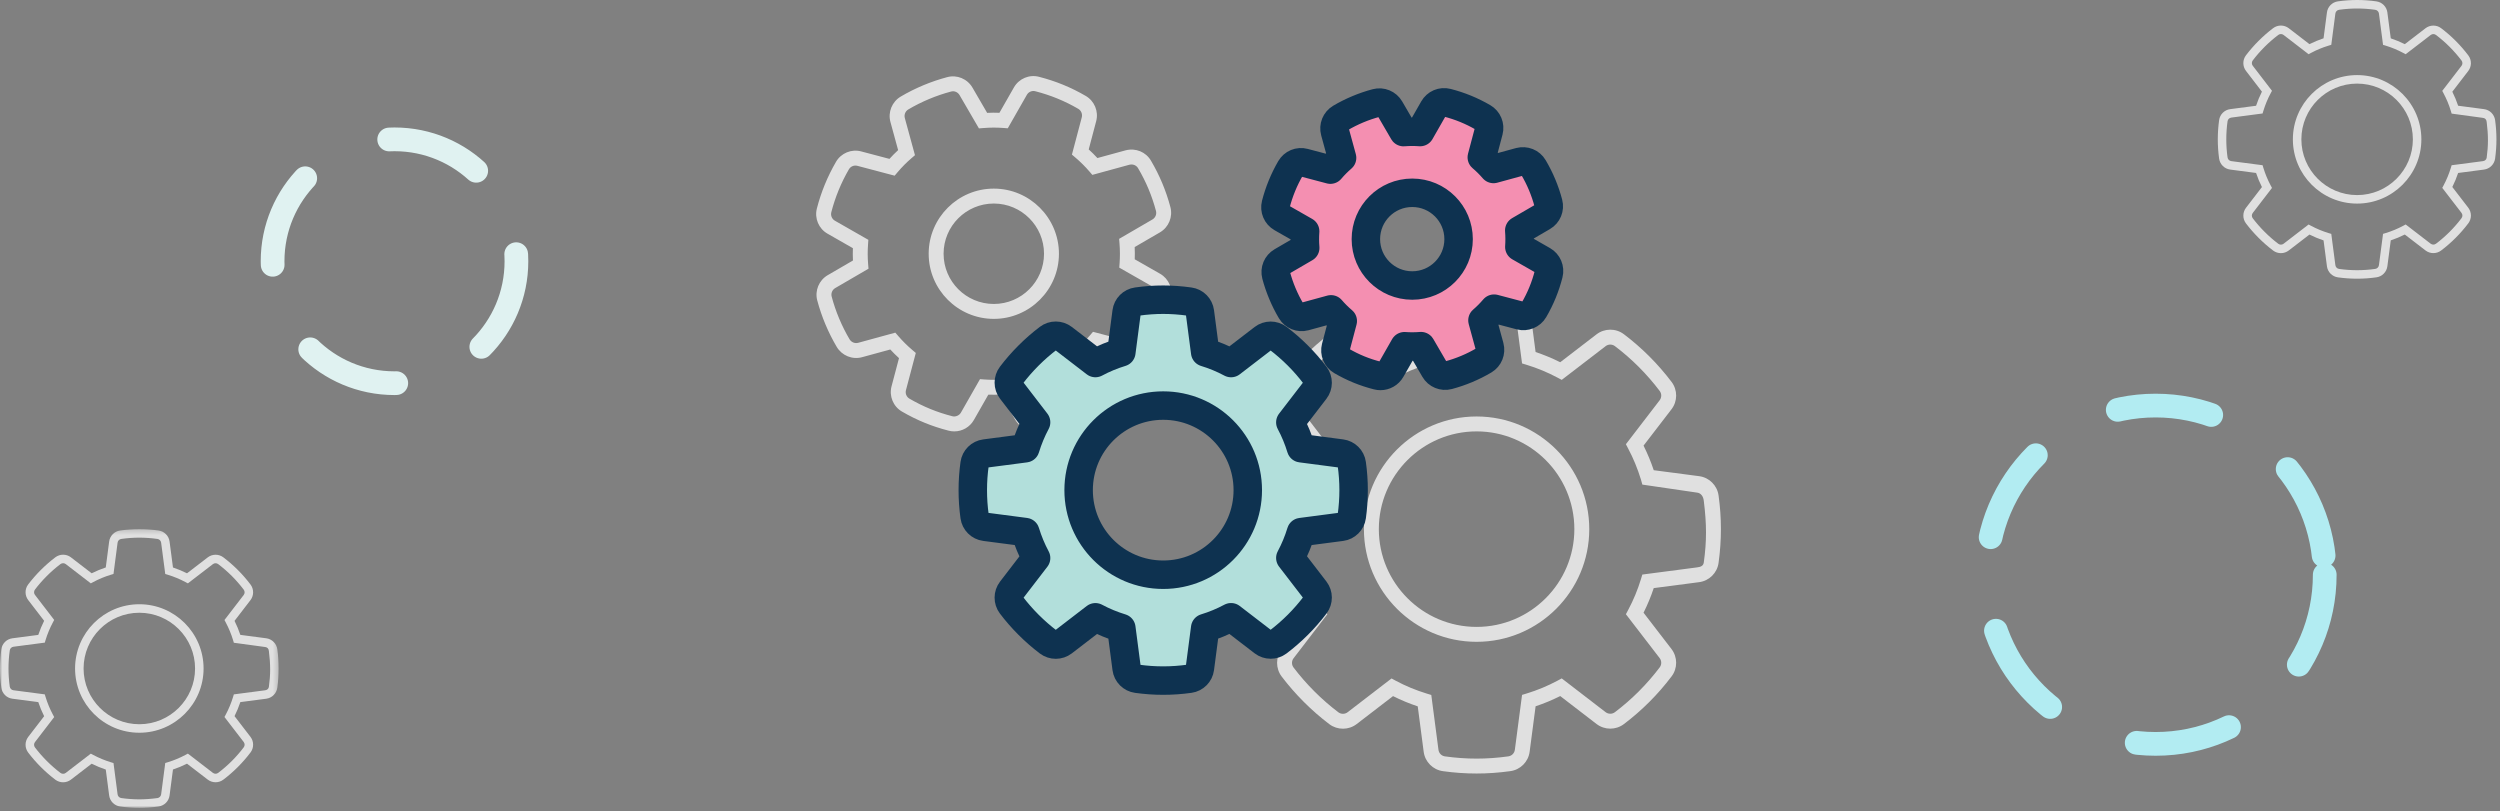 <?xml version="1.0" encoding="UTF-8"?>
<svg width="527px" height="171px" viewBox="0 0 527 171" version="1.1" xmlns="http://www.w3.org/2000/svg" xmlns:xlink="http://www.w3.org/1999/xlink">
    <rect x="0" y="0" width="527" height="171" fill="#808080" stroke="none"/>
    <!-- Generator: Sketch 41.2 (35397) - http://www.bohemiancoding.com/sketch -->
    <title>il-website-features-core-updateapp</title>
    <desc>Created with Sketch.</desc>
    <defs>
        <polygon id="path-1" points="58.74 59 0 59 0 0.251 58.74 0.251 58.74 59"></polygon>
    </defs>
    <g id="Export" stroke="none" stroke-width="1" fill="none" fill-rule="evenodd">
        <g id="il-website-features-core-updateapp">
            <path d="M209.494,42.904 C203.657,42.904 198.908,47.653 198.908,53.489 C198.908,59.327 203.657,64.076 209.494,64.076 C215.331,64.076 220.08,59.327 220.08,53.489 C220.08,47.653 215.331,42.904 209.494,42.904 L209.494,42.904 Z M209.494,67.219 C201.923,67.219 195.764,61.059 195.764,53.489 C195.764,45.92 201.923,39.76 209.494,39.76 C217.065,39.76 223.224,45.92 223.224,53.489 C223.224,61.059 217.065,67.219 209.494,67.219 L209.494,67.219 Z M188.736,70.121 L189.385,70.871 C190.278,71.906 191.257,72.876 192.295,73.757 L193.051,74.4 L190.975,82.246 C190.79,82.947 191.097,83.683 191.721,84.043 C194.638,85.734 197.509,86.909 200.759,87.745 C201.401,87.916 202.202,87.605 202.556,86.987 L206.583,79.925 L207.573,79.999 C208.925,80.097 210.3,80.097 211.659,79.978 L212.649,79.897 L216.735,86.921 C217.099,87.547 217.841,87.85 218.533,87.666 C221.712,86.819 224.741,85.549 227.541,83.892 C228.162,83.523 228.462,82.778 228.273,82.082 L226.13,74.243 L226.884,73.597 C227.898,72.725 228.866,71.751 229.761,70.698 L230.402,69.945 L238.249,72.016 C238.947,72.192 239.686,71.889 240.048,71.267 C241.714,68.403 242.926,65.447 243.749,62.233 C243.927,61.533 243.616,60.797 242.99,60.441 L242.989,60.437 L235.942,56.416 L236.013,55.429 C236.109,54.071 236.102,52.696 235.991,51.337 L235.911,50.349 L242.935,46.264 C243.557,45.9 243.864,45.16 243.68,44.464 C242.846,41.307 241.577,38.278 239.907,35.458 C239.542,34.831 238.8,34.544 238.073,34.728 L230.265,36.865 L229.616,36.112 C228.734,35.089 227.757,34.118 226.716,33.234 L225.961,32.592 L228.037,24.741 C228.222,24.041 227.914,23.299 227.289,22.936 C224.427,21.273 221.473,20.066 218.258,19.238 C217.554,19.047 216.82,19.361 216.462,19.991 L212.437,27.046 L211.449,26.971 C210.09,26.866 208.711,26.878 207.344,26.988 L206.357,27.066 L202.274,20.046 C201.912,19.419 201.172,19.099 200.476,19.3 C197.356,20.128 194.243,21.428 191.469,23.07 C190.849,23.439 190.546,24.183 190.735,24.88 L192.875,32.715 L192.123,33.361 C191.094,34.245 190.121,35.228 189.233,36.276 L188.591,37.033 L180.744,34.958 C180.041,34.77 179.304,35.072 178.943,35.703 C177.303,38.528 176.059,41.565 175.24,44.733 C175.061,45.434 175.371,46.17 175.997,46.526 L183.052,50.559 L182.98,51.544 C182.881,52.908 182.887,54.291 182.999,55.654 L183.079,56.642 L176.062,60.727 C175.437,61.092 175.131,61.828 175.316,62.523 C176.142,65.644 177.448,68.754 179.091,71.529 C179.46,72.147 180.208,72.451 180.907,72.263 L188.736,70.121 Z M201.161,90.938 C200.748,90.938 200.347,90.888 199.969,90.785 C196.442,89.88 193.317,88.603 190.148,86.766 C188.299,85.701 187.388,83.511 187.935,81.445 L189.509,75.496 C188.872,74.915 188.257,74.305 187.67,73.671 L181.728,75.296 C179.671,75.861 177.473,74.96 176.389,73.135 C174.598,70.114 173.176,66.724 172.277,63.331 C171.729,61.272 172.636,59.081 174.481,58.008 L179.801,54.913 C179.759,54.047 179.755,53.178 179.789,52.315 L174.441,49.257 C172.589,48.209 171.664,46.023 172.196,43.952 C173.086,40.501 174.44,37.197 176.222,34.127 C177.295,32.269 179.497,31.355 181.56,31.924 L187.494,33.492 C188.078,32.849 188.69,32.231 189.325,31.646 L187.702,25.706 C187.142,23.651 188.033,21.453 189.865,20.364 C192.888,18.576 196.276,17.16 199.668,16.262 C201.729,15.701 203.919,16.619 204.993,18.465 L208.09,23.791 C208.952,23.741 209.817,23.745 210.68,23.779 L213.731,18.436 C214.791,16.57 216.979,15.64 219.05,16.198 C222.538,17.093 225.752,18.407 228.868,20.218 C230.715,21.29 231.622,23.48 231.076,25.543 L229.502,31.498 C230.14,32.077 230.752,32.687 231.333,33.316 L237.271,31.692 C239.409,31.142 241.536,32.026 242.615,33.856 C244.429,36.926 245.812,40.222 246.72,43.66 C247.265,45.719 246.359,47.906 244.517,48.983 L239.19,52.078 C239.23,52.937 239.235,53.797 239.203,54.657 L244.548,57.709 C246.398,58.761 247.322,60.944 246.794,63.011 C245.898,66.51 244.58,69.728 242.764,72.852 C241.691,74.689 239.511,75.591 237.452,75.058 L231.496,73.487 C230.913,74.124 230.308,74.734 229.682,75.312 L231.306,81.255 C231.866,83.314 230.977,85.51 229.144,86.594 C226.096,88.4 222.8,89.782 219.346,90.704 C217.281,91.264 215.091,90.352 214.016,88.501 L210.921,83.18 C210.058,83.216 209.197,83.216 208.341,83.192 L205.287,88.543 C204.446,90.02 202.865,90.938 201.161,90.938 L201.161,90.938 Z" id="Fill-1" fill="#E0E0E0"></path>
            <path d="M311.267,90.937 C299.903,90.937 290.659,100.18 290.659,111.544 C290.659,122.908 299.903,132.151 311.267,132.151 C322.63,132.151 331.874,122.908 331.874,111.544 C331.874,100.18 322.63,90.937 311.267,90.937 L311.267,90.937 Z M311.267,135.295 C298.17,135.295 287.515,124.639 287.515,111.544 C287.515,98.449 298.17,87.793 311.267,87.793 C324.363,87.793 335.018,98.449 335.018,111.544 C335.018,124.639 324.363,135.295 311.267,135.295 L311.267,135.295 Z M293.335,143.019 L294.231,143.502 C296.281,144.599 298.473,145.508 300.747,146.204 L301.716,146.499 L303.228,158.063 C303.32,158.783 303.885,159.352 304.601,159.446 C309.159,160.077 313.383,160.073 317.96,159.442 C318.675,159.34 319.238,158.775 319.331,158.059 L320.849,146.482 L321.818,146.187 C324.062,145.504 326.249,144.595 328.318,143.49 L329.213,143.007 L338.47,150.13 C339.041,150.559 339.846,150.568 340.421,150.13 C343.985,147.436 347.162,144.259 349.864,140.682 C350.302,140.109 350.299,139.306 349.858,138.733 L342.739,129.478 L343.217,128.581 C344.322,126.514 345.228,124.328 345.91,122.085 L346.205,121.115 L357.777,119.6 C358.492,119.51 359.06,119.297 359.158,118.581 C359.782,114.078 359.782,110.571 359.159,105.571 L359.158,105.571 C359.06,104.571 358.492,103.938 357.778,103.848 L346.205,102.153 L345.911,101.095 C345.227,98.852 344.321,96.626 343.217,94.559 L342.739,93.64 L349.859,84.37 C350.299,83.797 350.301,82.993 349.865,82.416 C347.158,78.838 343.981,75.654 340.419,72.961 C339.845,72.527 339.043,72.526 338.471,72.968 L329.214,80.078 L328.321,79.602 C326.246,78.497 324.057,77.588 321.817,76.905 L320.849,76.61 L319.331,65.037 C319.239,64.321 318.675,63.756 317.96,63.654 C313.399,63.027 309.154,63.019 304.603,63.65 C303.884,63.748 303.32,64.317 303.228,65.029 L301.715,76.601 L300.744,76.896 C298.488,77.576 296.297,78.484 294.231,79.594 L293.335,80.077 L284.072,72.95 C283.502,72.52 282.695,72.512 282.119,72.95 C278.599,75.615 275.333,78.877 272.677,82.39 C272.242,82.963 272.246,83.765 272.686,84.338 L279.799,93.598 L279.32,94.49 C278.214,96.557 277.303,98.752 276.612,101.015 L276.316,101.985 L264.75,103.5 C264.032,103.59 263.467,104.155 263.369,104.871 C262.752,109.305 262.752,113.791 263.368,118.22 C263.467,118.941 264.032,119.506 264.743,119.596 L276.316,121.11 L276.612,122.081 C277.303,124.344 278.214,126.538 279.32,128.606 L279.799,129.498 L272.685,138.758 C272.246,139.331 272.242,140.133 272.677,140.706 C275.342,144.227 278.609,147.489 282.122,150.15 C282.696,150.576 283.499,150.584 284.071,150.142 L293.335,143.019 Z M311.267,163.057 C308.913,163.057 306.593,162.897 304.176,162.562 C302.057,162.275 300.384,160.593 300.111,158.468 L298.859,148.901 C297.062,148.304 295.319,147.579 293.651,146.74 L285.987,152.631 C284.301,153.932 281.931,153.937 280.228,152.659 C276.485,149.827 273.008,146.351 270.171,142.606 C268.885,140.903 268.894,138.537 270.191,136.842 L276.079,129.183 C275.237,127.505 274.512,125.761 273.916,123.968 L264.342,122.715 C262.227,122.445 260.544,120.775 260.253,118.65 C259.599,113.939 259.599,109.157 260.254,104.442 C260.543,102.321 262.226,100.651 264.347,100.381 L273.916,99.128 C274.512,97.335 275.237,95.591 276.079,93.913 L270.192,86.254 C268.894,84.559 268.885,82.193 270.17,80.49 C272.998,76.757 276.474,73.282 280.225,70.441 C281.927,69.159 284.294,69.159 285.983,70.457 L293.653,76.352 C295.328,75.513 297.073,74.788 298.859,74.194 L300.111,64.624 C300.384,62.507 302.056,60.825 304.176,60.534 C309.016,59.871 313.536,59.863 318.392,60.542 C320.507,60.833 322.176,62.516 322.448,64.632 L323.704,74.207 C325.479,74.8 327.216,75.521 328.894,76.36 L336.554,70.473 C338.243,69.184 340.614,69.163 342.315,70.453 C346.108,73.323 349.49,76.704 352.371,80.511 C353.661,82.214 353.654,84.584 352.351,86.274 L346.459,93.938 C347.297,95.612 348.017,97.347 348.608,99.12 L358.185,100.377 C360.299,100.651 361.981,102.321 362.272,104.433 C362.936,109.215 362.936,113.865 362.272,118.658 C361.982,120.775 360.299,122.445 358.183,122.719 L348.608,123.972 C348.018,125.748 347.297,127.484 346.459,129.158 L352.352,136.817 C353.654,138.516 353.661,140.886 352.368,142.585 C349.496,146.384 346.112,149.769 342.315,152.639 C340.617,153.924 338.25,153.92 336.559,152.623 L328.895,146.728 C327.221,147.571 325.482,148.292 323.704,148.885 L322.448,158.464 C322.175,160.58 320.507,162.263 318.392,162.553 C315.957,162.893 313.627,163.057 311.267,163.057 L311.267,163.057 Z" id="Fill-3" fill="#E0E0E0"></path>
            <path d="M496.881,17.622 C490.401,17.622 485.129,22.893 485.129,29.373 C485.129,35.853 490.401,41.124 496.881,41.124 C503.361,41.124 508.632,35.853 508.632,29.373 C508.632,22.893 503.361,17.622 496.881,17.622 L496.881,17.622 Z M496.881,42.917 C489.412,42.917 483.336,36.842 483.336,29.373 C483.336,21.907 489.412,15.829 496.881,15.829 C504.349,15.829 510.425,21.907 510.425,29.373 C510.425,36.842 504.349,42.917 496.881,42.917 L496.881,42.917 Z M486.655,47.322 L487.166,47.599 C488.335,48.224 489.585,48.742 490.882,49.139 L491.434,49.306 L492.297,55.901 C492.349,56.312 492.672,56.636 493.079,56.691 C495.679,57.05 498.088,57.047 500.698,56.688 C501.106,56.63 501.427,56.307 501.48,55.9 L502.345,49.297 L502.898,49.13 C504.178,48.739 505.425,48.221 506.604,47.592 L507.115,47.316 L512.393,51.377 C512.719,51.623 513.178,51.627 513.506,51.377 C515.538,49.842 517.35,48.029 518.891,45.989 C519.141,45.663 519.139,45.206 518.888,44.879 L514.828,39.6 L515.101,39.09 C515.731,37.91 516.248,36.663 516.636,35.385 L516.805,34.831 L523.404,33.968 C523.811,33.916 524.135,33.656 524.191,33.248 C524.547,30.68 524.547,28.541 524.192,25.689 L524.191,25.689 C524.135,25.119 523.811,24.898 523.404,24.846 L516.805,23.948 L516.637,23.381 C516.247,22.102 515.73,20.849 515.101,19.671 L514.828,19.155 L518.888,13.873 C519.139,13.546 519.14,13.091 518.892,12.761 C517.348,10.72 515.536,8.906 513.505,7.37 C513.178,7.122 512.72,7.122 512.394,7.375 L507.115,11.43 L506.606,11.159 C505.423,10.528 504.175,10.011 502.897,9.62 L502.345,9.453 L501.48,2.853 C501.427,2.445 501.106,2.123 500.698,2.063 C498.097,1.706 495.676,1.702 493.081,2.062 C492.671,2.118 492.349,2.442 492.297,2.849 L491.434,9.447 L490.88,9.616 C489.594,10.004 488.344,10.521 487.166,11.153 L486.655,11.43 L481.373,7.365 C481.048,7.12 480.588,7.115 480.259,7.365 C478.252,8.884 476.389,10.745 474.875,12.748 C474.627,13.075 474.629,13.533 474.88,13.86 L478.936,19.14 L478.663,19.648 C478.032,20.828 477.513,22.078 477.119,23.369 L476.95,23.922 L470.354,24.787 C469.945,24.838 469.623,25.16 469.567,25.569 C469.215,28.096 469.215,30.655 469.566,33.181 C469.623,33.592 469.945,33.914 470.35,33.965 L476.95,34.83 L477.119,35.383 C477.513,36.673 478.032,37.925 478.663,39.103 L478.936,39.612 L474.88,44.892 C474.629,45.219 474.627,45.676 474.875,46.004 C476.395,48.011 478.257,49.871 480.261,51.389 C480.588,51.632 481.046,51.636 481.372,51.385 L486.655,47.322 Z M496.881,58.749 C495.539,58.749 494.216,58.658 492.837,58.467 C491.629,58.303 490.675,57.344 490.519,56.133 L489.806,50.678 C488.781,50.337 487.786,49.923 486.836,49.444 L482.465,52.803 C481.503,53.547 480.152,53.548 479.181,52.821 C477.046,51.205 475.063,49.222 473.446,47.087 C472.712,46.115 472.717,44.767 473.457,43.8 L476.815,39.432 C476.334,38.475 475.921,37.48 475.581,36.459 L470.122,35.745 C468.916,35.59 467.956,34.638 467.79,33.426 C467.417,30.739 467.417,28.012 467.791,25.323 C467.955,24.114 468.915,23.162 470.124,23.008 L475.581,22.294 C475.921,21.271 476.334,20.276 476.815,19.32 L473.458,14.951 C472.717,13.986 472.712,12.636 473.445,11.665 C475.058,9.537 477.04,7.554 479.179,5.934 C480.149,5.204 481.499,5.204 482.463,5.944 L486.836,9.306 C487.792,8.826 488.787,8.414 489.806,8.075 L490.519,2.618 C490.675,1.411 491.628,0.451 492.837,0.285 C495.597,-0.093 498.175,-0.098 500.944,0.289 C502.15,0.456 503.102,1.415 503.257,2.622 L503.973,8.082 C504.985,8.421 505.976,8.832 506.933,9.309 L511.301,5.952 C512.264,5.218 513.616,5.205 514.587,5.941 C516.749,7.577 518.678,9.505 520.321,11.677 C521.056,12.648 521.052,13.999 520.309,14.963 L516.95,19.334 C517.428,20.288 517.838,21.279 518.175,22.288 L523.636,23.006 C524.842,23.162 525.801,24.114 525.967,25.319 C526.345,28.046 526.345,30.698 525.967,33.431 C525.801,34.638 524.842,35.59 523.635,35.746 L518.175,36.461 C517.838,37.474 517.428,38.464 516.95,39.419 L520.31,43.786 C521.052,44.755 521.056,46.106 520.319,47.075 C518.681,49.242 516.752,51.172 514.587,52.809 C513.618,53.541 512.268,53.539 511.304,52.8 L506.933,49.438 C505.979,49.919 504.987,50.33 503.973,50.667 L503.257,56.13 C503.101,57.337 502.15,58.297 500.944,58.462 C499.556,58.657 498.227,58.749 496.881,58.749 L496.881,58.749 Z" id="Fill-5" fill="#E0E0E0"></path>
            <g id="Group-9" transform="translate(0, 111.293)">
                <mask id="mask-2" fill="white">
                    <use xlink:href="#path-1"></use>
                </mask>
                <g id="Clip-8"></g>
                <path d="M29.37,17.873 C22.89,17.873 17.619,23.144 17.619,29.624 C17.619,36.104 22.89,41.375 29.37,41.375 C35.85,41.375 41.121,36.104 41.121,29.624 C41.121,23.144 35.85,17.873 29.37,17.873 L29.37,17.873 Z M29.37,43.168 C21.901,43.168 15.825,37.092 15.825,29.624 C15.825,22.157 21.901,16.08 29.37,16.08 C36.839,16.08 42.914,22.157 42.914,29.624 C42.914,37.092 36.839,43.168 29.37,43.168 L29.37,43.168 Z M19.145,47.573 L19.655,47.849 C20.825,48.474 22.075,48.992 23.372,49.389 L23.924,49.557 L24.787,56.152 C24.838,56.563 25.162,56.887 25.569,56.941 C28.169,57.3 30.578,57.298 33.188,56.939 C33.596,56.88 33.916,56.558 33.969,56.15 L34.834,49.548 L35.388,49.38 C36.667,48.99 37.914,48.472 39.093,47.842 L39.605,47.566 L44.883,51.628 C45.209,51.873 45.667,51.878 45.995,51.628 C48.028,50.092 49.84,48.28 51.38,46.24 C51.63,45.913 51.629,45.456 51.377,45.129 L47.318,39.851 L47.59,39.34 C48.221,38.161 48.737,36.914 49.126,35.635 L49.294,35.082 L55.894,34.218 C56.3,34.167 56.624,33.906 56.681,33.498 C57.036,30.93 57.036,28.791 56.681,25.94 L56.681,25.94 C56.624,25.369 56.3,25.148 55.894,25.096 L49.294,24.199 L49.127,23.631 C48.736,22.352 48.219,21.1 47.59,19.921 L47.318,19.406 L51.377,14.124 C51.629,13.797 51.63,13.341 51.382,13.011 C49.837,10.971 48.026,9.157 45.995,7.621 C45.667,7.374 45.209,7.373 44.883,7.625 L39.605,11.68 L39.096,11.409 C37.913,10.779 36.664,10.261 35.386,9.871 L34.834,9.703 L33.969,3.103 C33.916,2.695 33.596,2.373 33.188,2.314 C30.587,1.957 28.166,1.953 25.57,2.312 C25.16,2.368 24.838,2.693 24.787,3.099 L23.924,9.698 L23.369,9.866 C22.084,10.254 20.834,10.772 19.655,11.404 L19.145,11.68 L13.863,7.616 C13.537,7.371 13.078,7.366 12.748,7.616 C10.742,9.135 8.879,10.996 7.364,12.999 C7.117,13.326 7.119,13.783 7.37,14.11 L11.425,19.39 L11.152,19.899 C10.521,21.078 10.002,22.329 9.608,23.62 L9.44,24.173 L2.844,25.037 C2.434,25.089 2.112,25.411 2.057,25.819 C1.704,28.347 1.704,30.906 2.055,33.432 C2.112,33.842 2.434,34.165 2.84,34.216 L9.44,35.08 L9.608,35.633 C10.002,36.924 10.521,38.175 11.152,39.354 L11.425,39.863 L7.37,45.143 C7.119,45.47 7.117,45.927 7.364,46.254 C8.884,48.262 10.746,50.122 12.751,51.64 C13.078,51.882 13.536,51.887 13.861,51.635 L19.145,47.573 Z M29.37,59 C28.029,59 26.706,58.909 25.326,58.717 C24.119,58.554 23.165,57.595 23.009,56.383 L22.296,50.928 C21.27,50.587 20.276,50.174 19.326,49.695 L14.954,53.054 C13.992,53.797 12.642,53.799 11.671,53.071 C9.536,51.455 7.553,49.473 5.936,47.337 C5.202,46.366 5.207,45.017 5.947,44.051 L9.305,39.683 C8.823,38.726 8.411,37.731 8.07,36.709 L2.611,35.995 C1.405,35.841 0.446,34.888 0.28,33.677 C-0.093,30.99 -0.093,28.263 0.281,25.574 C0.445,24.365 1.405,23.412 2.614,23.258 L8.07,22.544 C8.411,21.522 8.823,20.527 9.305,19.57 L5.947,15.202 C5.207,14.236 5.202,12.887 5.934,11.916 C7.548,9.787 9.53,7.805 11.668,6.185 C12.639,5.454 13.989,5.454 14.953,6.194 L19.326,9.556 C20.282,9.077 21.276,8.664 22.296,8.325 L23.009,2.868 C23.165,1.661 24.117,0.701 25.326,0.536 C28.087,0.157 30.665,0.153 33.434,0.54 C34.639,0.706 35.592,1.665 35.746,2.872 L36.462,8.332 C37.474,8.671 38.465,9.082 39.422,9.56 L43.791,6.204 C44.754,5.468 46.105,5.456 47.077,6.192 C49.239,7.828 51.167,9.756 52.81,11.927 C53.545,12.898 53.541,14.25 52.798,15.214 L49.44,19.584 C49.917,20.539 50.328,21.529 50.664,22.539 L56.126,23.256 C57.331,23.412 58.291,24.365 58.456,25.569 C58.834,28.296 58.834,30.948 58.456,33.681 C58.291,34.888 57.331,35.841 56.124,35.997 L50.664,36.711 C50.328,37.724 49.917,38.714 49.44,39.669 L52.8,44.037 C53.541,45.005 53.545,46.357 52.809,47.326 C51.17,49.492 49.242,51.423 47.077,53.059 C46.108,53.792 44.758,53.79 43.794,53.05 L39.422,49.688 C38.468,50.169 37.477,50.58 36.462,50.918 L35.746,56.381 C35.592,57.588 34.639,58.547 33.434,58.713 C32.045,58.907 30.716,59 29.37,59 L29.37,59 Z" id="Fill-7" fill="#E0E0E0" mask="url(#mask-2)"></path>
            </g>
            <path d="M297.699,60.184 C292.302,60.184 287.926,55.808 287.926,50.411 C287.926,45.013 292.302,40.638 297.699,40.638 C303.097,40.638 307.472,45.013 307.472,50.411 C307.472,55.808 303.097,60.184 297.699,60.184 M325.252,54.9 L320.277,52.06 C320.359,50.902 320.354,49.741 320.259,48.58 L325.216,45.698 C326.209,45.119 326.696,43.947 326.402,42.835 C325.701,40.181 324.635,37.638 323.234,35.271 C322.65,34.278 321.477,33.822 320.362,34.108 L314.833,35.621 C314.074,34.74 313.248,33.919 312.361,33.165 L313.827,27.624 C314.121,26.51 313.634,25.337 312.639,24.758 C310.23,23.36 307.749,22.345 305.059,21.653 C303.937,21.358 302.772,21.86 302.202,22.861 L299.362,27.836 C298.189,27.748 297.023,27.754 295.87,27.848 L292.988,22.893 C292.411,21.898 291.233,21.413 290.124,21.708 C287.511,22.399 284.898,23.492 282.566,24.87 C281.576,25.457 281.098,26.635 281.4,27.746 L282.911,33.275 C282.027,34.036 281.203,34.867 280.448,35.758 L274.911,34.293 C273.79,33.988 272.622,34.483 272.045,35.481 C270.668,37.855 269.625,40.403 268.94,43.059 C268.653,44.175 269.15,45.346 270.148,45.915 L275.125,48.755 C275.04,49.92 275.045,51.089 275.141,52.254 L270.188,55.137 C269.192,55.716 268.708,56.89 269.003,58.001 C269.696,60.616 270.792,63.23 272.173,65.558 C272.762,66.549 273.937,67.019 275.045,66.722 L280.577,65.209 C281.341,66.095 282.167,66.916 283.056,67.668 L281.59,73.204 C281.296,74.317 281.782,75.493 282.781,76.069 C285.222,77.485 287.63,78.471 290.364,79.172 C290.576,79.227 290.79,79.252 291,79.252 C291.902,79.252 292.758,78.772 293.22,77.963 L296.062,72.984 C297.22,73.069 298.391,73.062 299.544,72.967 L302.428,77.921 C303.006,78.918 304.179,79.404 305.293,79.107 C307.946,78.4 310.49,77.335 312.851,75.937 C313.84,75.351 314.316,74.175 314.014,73.064 L312.502,67.533 C313.382,66.774 314.202,65.948 314.953,65.064 L320.492,66.527 C321.592,66.811 322.772,66.333 323.351,65.341 C324.752,62.933 325.768,60.451 326.459,57.753 C326.744,56.637 326.25,55.469 325.252,54.9" id="Fill-10" fill="#F48FB1"></path>
            <path d="M297.699,60.184 C292.302,60.184 287.926,55.808 287.926,50.411 C287.926,45.013 292.302,40.638 297.699,40.638 C303.097,40.638 307.472,45.013 307.472,50.411 C307.472,55.808 303.097,60.184 297.699,60.184 Z M325.252,54.9 L320.277,52.06 C320.359,50.902 320.354,49.741 320.259,48.58 L325.216,45.698 C326.209,45.119 326.696,43.947 326.402,42.835 C325.701,40.181 324.635,37.638 323.234,35.271 C322.65,34.278 321.477,33.822 320.362,34.108 L314.833,35.621 C314.074,34.74 313.248,33.919 312.361,33.165 L313.827,27.624 C314.121,26.51 313.634,25.337 312.639,24.758 C310.23,23.36 307.749,22.345 305.059,21.653 C303.937,21.358 302.772,21.86 302.202,22.861 L299.362,27.836 C298.189,27.748 297.023,27.754 295.87,27.848 L292.988,22.893 C292.411,21.898 291.233,21.413 290.124,21.708 C287.511,22.399 284.898,23.492 282.566,24.87 C281.576,25.457 281.098,26.635 281.4,27.746 L282.911,33.275 C282.027,34.036 281.203,34.867 280.448,35.758 L274.911,34.293 C273.79,33.988 272.622,34.483 272.045,35.481 C270.668,37.855 269.625,40.403 268.94,43.059 C268.653,44.175 269.15,45.346 270.148,45.915 L275.125,48.755 C275.04,49.92 275.045,51.089 275.141,52.254 L270.188,55.137 C269.192,55.716 268.708,56.89 269.003,58.001 C269.696,60.616 270.792,63.23 272.173,65.558 C272.762,66.549 273.937,67.019 275.045,66.722 L280.577,65.209 C281.341,66.095 282.167,66.916 283.056,67.668 L281.59,73.204 C281.296,74.317 281.782,75.493 282.781,76.069 C285.222,77.485 287.63,78.471 290.364,79.172 C290.576,79.227 290.79,79.252 291,79.252 C291.902,79.252 292.758,78.772 293.22,77.963 L296.062,72.984 C297.22,73.069 298.391,73.062 299.544,72.967 L302.428,77.921 C303.006,78.918 304.179,79.404 305.293,79.107 C307.946,78.4 310.49,77.335 312.851,75.937 C313.84,75.351 314.316,74.175 314.014,73.064 L312.502,67.533 C313.382,66.774 314.202,65.948 314.953,65.064 L320.492,66.527 C321.592,66.811 322.772,66.333 323.351,65.341 C324.752,62.933 325.768,60.451 326.459,57.753 C326.744,56.637 326.25,55.469 325.252,54.9 Z" id="Stroke-12" stroke="#0E3250" stroke-width="6" stroke-linecap="round" stroke-linejoin="round"></path>
            <path d="M245.204,121.152 C235.357,121.152 227.374,113.17 227.374,103.322 C227.374,93.476 235.357,85.494 245.204,85.494 C255.05,85.494 263.033,93.476 263.033,103.322 C263.033,113.17 255.05,121.152 245.204,121.152 M284.954,97.783 C284.797,96.642 283.895,95.749 282.755,95.599 L274.261,94.485 C273.687,92.598 272.933,90.777 272.002,89.037 L277.229,82.24 C277.93,81.327 277.934,80.058 277.239,79.139 C274.995,76.175 272.358,73.536 269.401,71.299 C268.482,70.603 267.215,70.608 266.301,71.31 L259.507,76.532 C257.764,75.6 255.94,74.844 254.053,74.27 L252.94,65.774 C252.792,64.633 251.899,63.732 250.758,63.575 C246.969,63.048 243.467,63.043 239.673,63.57 C238.532,63.727 237.636,64.628 237.489,65.769 L236.378,74.26 C234.489,74.834 232.659,75.59 230.912,76.527 L224.113,71.299 C223.199,70.599 221.931,70.596 221.013,71.288 C218.092,73.499 215.382,76.207 213.175,79.122 C212.481,80.041 212.486,81.309 213.188,82.223 L218.409,89.017 C217.474,90.766 216.715,92.598 216.138,94.491 L207.646,95.601 C206.506,95.749 205.604,96.644 205.448,97.786 C204.938,101.462 204.938,105.192 205.448,108.866 C205.604,110.006 206.506,110.902 207.646,111.05 L216.138,112.16 C216.715,114.052 217.474,115.884 218.409,117.634 L213.188,124.429 C212.486,125.342 212.481,126.61 213.175,127.528 C215.384,130.446 218.095,133.155 221.013,135.364 C221.934,136.058 223.202,136.05 224.113,135.351 L230.912,130.125 C232.659,131.061 234.489,131.816 236.378,132.39 L237.489,140.883 C237.636,142.025 238.532,142.927 239.676,143.083 C241.568,143.343 243.378,143.468 245.204,143.468 C247.044,143.468 248.861,143.341 250.758,143.077 C251.899,142.919 252.792,142.018 252.94,140.877 L254.053,132.381 C255.937,131.807 257.763,131.05 259.507,130.117 L266.301,135.339 C267.212,136.035 268.48,136.043 269.401,135.351 C272.356,133.114 274.995,130.479 277.239,127.51 C277.934,126.592 277.93,125.325 277.229,124.411 L272.002,117.614 C272.933,115.875 273.687,114.052 274.261,112.165 L282.755,111.052 C283.895,110.902 284.797,110.009 284.954,108.868 C285.471,105.134 285.471,101.507 284.954,97.783" id="Fill-14" fill="#B2DFDB"></path>
            <path d="M245.204,121.152 C235.357,121.152 227.374,113.17 227.374,103.322 C227.374,93.476 235.357,85.494 245.204,85.494 C255.05,85.494 263.033,93.476 263.033,103.322 C263.033,113.17 255.05,121.152 245.204,121.152 Z M284.954,97.783 C284.797,96.642 283.895,95.749 282.755,95.599 L274.261,94.485 C273.687,92.598 272.933,90.777 272.002,89.037 L277.229,82.24 C277.93,81.327 277.934,80.058 277.239,79.139 C274.995,76.175 272.358,73.536 269.401,71.299 C268.482,70.603 267.215,70.608 266.301,71.31 L259.507,76.532 C257.764,75.6 255.94,74.844 254.053,74.27 L252.94,65.774 C252.792,64.633 251.899,63.732 250.758,63.575 C246.969,63.048 243.467,63.043 239.673,63.57 C238.532,63.727 237.636,64.628 237.489,65.769 L236.378,74.26 C234.489,74.834 232.659,75.59 230.912,76.527 L224.113,71.299 C223.199,70.599 221.931,70.596 221.013,71.288 C218.092,73.499 215.382,76.207 213.175,79.122 C212.481,80.041 212.486,81.309 213.188,82.223 L218.409,89.017 C217.474,90.766 216.715,92.598 216.138,94.491 L207.646,95.601 C206.506,95.749 205.604,96.644 205.448,97.786 C204.938,101.462 204.938,105.192 205.448,108.866 C205.604,110.006 206.506,110.902 207.646,111.05 L216.138,112.16 C216.715,114.052 217.474,115.884 218.409,117.634 L213.188,124.429 C212.486,125.342 212.481,126.61 213.175,127.528 C215.384,130.446 218.095,133.155 221.013,135.364 C221.934,136.058 223.202,136.05 224.113,135.351 L230.912,130.125 C232.659,131.061 234.489,131.816 236.378,132.39 L237.489,140.883 C237.636,142.025 238.532,142.927 239.676,143.083 C241.568,143.343 243.378,143.468 245.204,143.468 C247.044,143.468 248.861,143.341 250.758,143.077 C251.899,142.919 252.792,142.018 252.94,140.877 L254.053,132.381 C255.937,131.807 257.763,131.05 259.507,130.117 L266.301,135.339 C267.212,136.035 268.48,136.043 269.401,135.351 C272.356,133.114 274.995,130.479 277.239,127.51 C277.934,126.592 277.93,125.325 277.229,124.411 L272.002,117.614 C272.933,115.875 273.687,114.052 274.261,112.165 L282.755,111.052 C283.895,110.902 284.797,110.009 284.954,108.868 C285.471,105.134 285.471,101.507 284.954,97.783 Z" id="Stroke-16" stroke="#0E3250" stroke-width="6" stroke-linecap="round" stroke-linejoin="round"></path>
            <path d="M108.863,55.075 C108.863,69.27 97.356,80.777 83.161,80.777 C68.967,80.777 57.46,69.27 57.46,55.075 C57.46,40.88 68.967,29.373 83.161,29.373 C97.356,29.373 108.863,40.88 108.863,55.075 Z" id="Stroke-18" stroke="#E0F2F1" stroke-width="5" stroke-linecap="round" stroke-linejoin="round" stroke-dasharray="20"></path>
            <path d="M490.055,121.152 C490.055,140.846 474.09,156.81 454.397,156.81 C434.703,156.81 418.738,140.846 418.738,121.152 C418.738,101.458 434.703,85.494 454.397,85.494 C474.09,85.494 490.055,101.458 490.055,121.152 Z" id="Stroke-20" stroke="#B2ECF2" stroke-width="5" stroke-linecap="round" stroke-linejoin="round" stroke-dasharray="20"></path>
        </g>
    </g>
</svg>
